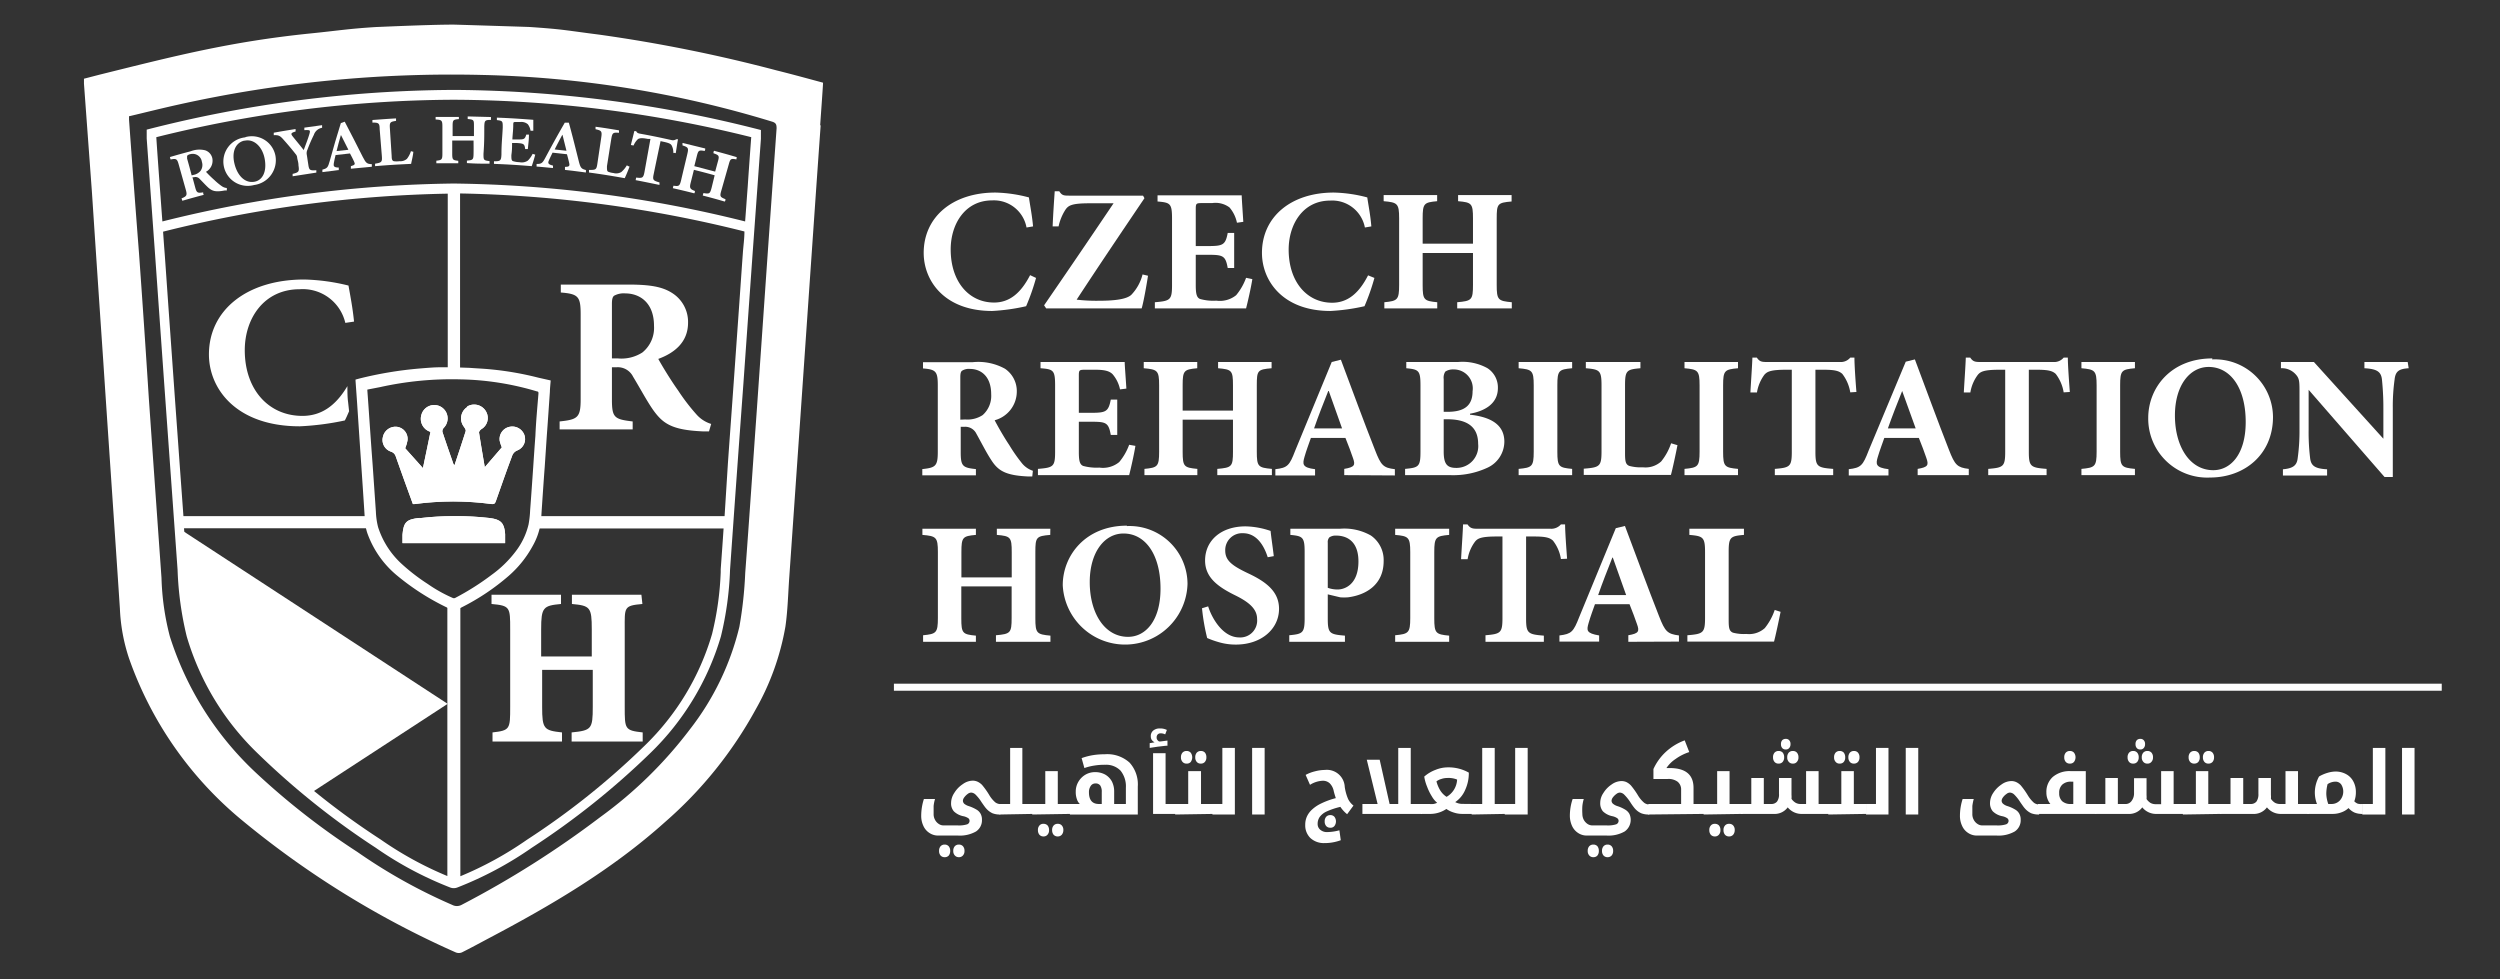 <svg xmlns="http://www.w3.org/2000/svg" xmlns:xlink="http://www.w3.org/1999/xlink" viewBox="0 0 251.87 98.68"><rect x="0" y="0" width="251.87" height="98.68" fill="#333333" stroke="none"/><defs><style>.cls-1{fill:none;}.cls-2{fill:#fff;}.cls-3{clip-path:url(#clip-path);}.cls-4{clip-path:url(#clip-path-2);}.cls-5{clip-path:url(#clip-path-3);}</style><clipPath id="clip-path"><path class="cls-1" d="M45.49,53H18.21l.3,4.16,0,.29a31.27,31.27,0,0,0,.86,6.29,25.94,25.94,0,0,0,6.87,11.44A77.07,77.07,0,0,0,38,84.65a35.24,35.24,0,0,0,6.73,3.73h.73Z"/></clipPath><clipPath id="clip-path-2"><path class="cls-2" d="M47.08,41a1.37,1.37,0,0,0-.34,2c.09.12.21.31.18.43-.36,1.14-.74,2.27-1.13,3.44-.06-.07-.1-.09-.11-.13-.37-1.08-.76-2.16-1.11-3.24a.51.51,0,0,1,.16-.42,1.35,1.35,0,0,0-1.11-2.27,1.34,1.34,0,0,0-1.17,1,1.37,1.37,0,0,0,.92,1.7c-.24,1.18-.49,2.37-.76,3.65l-1.79-2a3.57,3.57,0,0,0,.24-.81A1.23,1.23,0,0,0,40,43a1.3,1.3,0,0,0-1.42,1,1.24,1.24,0,0,0,.8,1.5.72.72,0,0,1,.5.51c.56,1.6,1.14,3.19,1.72,4.78.08,0,.11,0,.14,0a29,29,0,0,1,7.84,0c.27,0,.31-.13.38-.31C50.49,49,51,47.49,51.57,46a.9.9,0,0,1,.57-.63,1.23,1.23,0,0,0,.69-1.55A1.3,1.3,0,0,0,51.34,43a1.26,1.26,0,0,0-1,1.4,4,4,0,0,0,.22.67l-1.72,2c-.21-1.24-.41-2.37-.58-3.5,0-.1.12-.26.23-.33a1.3,1.3,0,0,0,.5-1.74,1.37,1.37,0,0,0-1.22-.74,1.3,1.3,0,0,0-.72.21"/></clipPath><clipPath id="clip-path-3"><path class="cls-2" d="M42.25,52.18c-1.29.15-1.59.4-1.7,1.7,0,.27,0,.54,0,.84H50.89c0-.34,0-.63,0-.91-.08-1.14-.45-1.48-1.57-1.62A29.27,29.27,0,0,0,45.71,52a28.69,28.69,0,0,0-3.46.21"/></clipPath></defs><title>Czech_Replublic-_white_02</title><g id="Layer_2_copy_Image" data-name="Layer 2 copy Image"><path class="cls-2" d="M82.68,12.63c-.4,5.58-.78,11.17-1.17,16.75q-.41,5.94-.82,11.89L79.52,58.12c-.12,1.65-.15,3.31-.39,5a25.82,25.82,0,0,1-3,8.36A41.31,41.31,0,0,1,67,82.82c-5.39,4.84-11.55,8.44-17.91,11.79-.84.45-1.69.91-2.55,1.34a.81.81,0,0,1-.63,0A92.65,92.65,0,0,1,24.12,82.42,37,37,0,0,1,13,66.33a18.16,18.16,0,0,1-.92-5c-.55-8.33-1.13-16.66-1.68-25q-.58-8.51-1.14-17L8.46,8.44c0-.15,0-.3,0-.51L10,7.53c7.5-1.86,13.15-3.33,21.27-4.16,2.79-.28,3.87-.48,6.68-.65.2,0,5.23-.24,7.75-.24.18,0,7.49.23,7.67.24,3.49.24,3.55.33,7,.77a152.62,152.62,0,0,1,17.86,3.6c1.57.39,3.13.82,4.69,1.24,0,.26-.21,3.13-.29,4.3M13,11.68c0,.19,0,.29,0,.39q.48,6.69,1,13.38.53,7.38,1,14.77.63,9,1.27,18a26,26,0,0,0,.84,5.89,32,32,0,0,0,8.68,13.75A73.49,73.49,0,0,0,36,85.83a54.66,54.66,0,0,0,9.57,5.34,1,1,0,0,0,.92,0,97.49,97.49,0,0,0,14-8.86,42.67,42.67,0,0,0,9-8.81,27.09,27.09,0,0,0,5-10.35,40.83,40.83,0,0,0,.59-5.42c.41-5.48.78-11,1.17-16.45q.42-6,.83-11.94.57-8.2,1.16-16.41c0-.4-.07-.56-.47-.68A107.74,107.74,0,0,0,48.54,7.55a126.63,126.63,0,0,0-30.62,3c-1.63.36-3.25.77-4.9,1.16"/><path class="cls-2" d="M22.83,19.19l-.19,0c-.93.18-1.26.06-1.67-.3-.26-.24-.55-.56-.86-.87a.55.55,0,0,0-.58-.16l-.14,0,.27,1c.15.57.24.61.81.52,0,.1,0,.15.06.25-.87.23-1.3.35-2.17.6,0-.1-.05-.15-.07-.24.51-.22.59-.3.43-.87L18,16.56c-.15-.55-.25-.61-.81-.49a2.33,2.33,0,0,1-.07-.25c.83-.24,1.25-.36,2.09-.58a2.43,2.43,0,0,1,1.45-.1,1.08,1.08,0,0,1,.73.8,1.27,1.27,0,0,1-.64,1.37,11.49,11.49,0,0,0,.85.83,6.41,6.41,0,0,0,.75.62,1,1,0,0,0,.5.18,2.09,2.09,0,0,1,0,.25M19.5,17.62a1.2,1.2,0,0,0,.69-.39,1,1,0,0,0,.15-.92.93.93,0,0,0-1.16-.78.59.59,0,0,0-.33.17c0,.06,0,.14,0,.28.19.67.28,1,.46,1.69l.19-.05"/><path class="cls-2" d="M24.74,13.81a2.42,2.42,0,0,1,3,1.83,2.52,2.52,0,0,1-2.14,3,2.45,2.45,0,1,1-.9-4.8h0m-.09.33c-.79.17-1.29,1-1,2.27s1.1,2.07,2.07,1.86c.72-.15,1.21-.92,1-2.22s-1.1-2.1-2-1.91h0"/><g class="cls-3"><polygon class="cls-2" points="18.3 88.38 18.3 53.41 45.1 70.91 18.3 88.38"/></g><path class="cls-2" d="M32.48,12.87a1.06,1.06,0,0,0-.86.72,15.29,15.29,0,0,0-.65,1.5.82.82,0,0,0-.06.51c.06.36.08.54.14.91.09.65.15.68.82.64,0,.1,0,.15,0,.24l-2.39.37a2.4,2.4,0,0,0,0-.24c.62-.16.69-.21.59-.86,0-.31-.08-.46-.13-.77a.57.57,0,0,0-.16-.37c-.27-.35-.63-.79-1.2-1.43-.37-.43-.52-.49-1-.47,0-.1,0-.15,0-.25.88-.16,1.32-.23,2.2-.37l0,.25c-.5.14-.48.24-.31.47.35.44.75.91,1.13,1.4.16-.45.45-1.18.57-1.61s.07-.41-.51-.4a2.17,2.17,0,0,0,0-.25l1.79-.25c0,.1,0,.15,0,.26"/><path class="cls-2" d="M35.35,17c0-.1,0-.16,0-.26.43-.12.45-.2.31-.49s-.24-.5-.4-.79l-1.45.16c-.06.24-.13.53-.18.82s0,.44.5.44l0,.25-1.65.21c0-.1,0-.15,0-.25.49-.13.56-.22.74-.87.42-1.53.65-2.29,1.12-3.82l.39-.14c.63,1.19,1.23,2.39,1.83,3.57.31.61.42.69.9.71,0,.1,0,.15,0,.26-.85.07-1.27.11-2.12.2m-1-3.38h0c-.16.53-.3,1.07-.43,1.6l1.19-.13c-.29-.59-.44-.89-.74-1.47"/><path class="cls-2" d="M41.64,15.27c0,.31-.18,1-.22,1.24-1.46.07-2.18.11-3.63.23a2.11,2.11,0,0,1,0-.25c.65-.11.73-.15.68-.78L38.25,13c0-.61-.13-.65-.73-.65,0-.11,0-.16,0-.26,1-.07,1.43-.11,2.38-.16v.25c-.59.09-.66.14-.62.75.07,1.12.11,1.68.18,2.8,0,.33.06.46.21.51a2,2,0,0,0,.57,0A1,1,0,0,0,41,16a2.42,2.42,0,0,0,.4-.77l.26.07"/><path class="cls-2" d="M49.46,12.08c-.61,0-.65.07-.67.68,0,1.1,0,1.65-.08,2.74,0,.62,0,.66.61.73,0,.11,0,.16,0,.26-.91,0-1.37,0-2.28-.06v-.25c.61-.05.66-.09.67-.71s0-.79,0-1.31c-.86,0-1.29,0-2.15,0v1.32c0,.62.06.66.61.72v.25c-.88,0-1.32,0-2.21,0v-.26c.54-.06.61-.1.61-.72,0-1.09,0-1.64,0-2.74,0-.61-.08-.66-.68-.69a2.35,2.35,0,0,1,0-.26c.94,0,1.4,0,2.34,0V12c-.58.05-.63.09-.63.71v1c.86,0,1.29,0,2.15,0l0-1c0-.62,0-.66-.63-.72v-.26l2.34.06a2.17,2.17,0,0,1,0,.26"/><path class="cls-2" d="M53.93,15.56c-.08.32-.29,1-.36,1.18-1.52-.12-2.28-.17-3.8-.23a2.17,2.17,0,0,1,0-.26c.65,0,.72-.06.75-.68,0-1.09.08-1.63.13-2.72,0-.64,0-.68-.59-.75v-.25c1.47.06,2.2.11,3.67.22,0,.13,0,.63,0,1.1h-.28a1.44,1.44,0,0,0-.27-.65,1,1,0,0,0-.75-.23l-.39,0c-.3,0-.32,0-.33.23,0,.61-.06.92-.09,1.53l.51,0c.64,0,.75,0,.89-.49l.27,0c0,.58-.06.87-.11,1.46l-.27,0c-.06-.53-.16-.56-.8-.61l-.52,0c0,.49,0,.73-.07,1.22,0,.34,0,.53.15.6a2.36,2.36,0,0,0,.67.11,1.08,1.08,0,0,0,.84-.16,2.49,2.49,0,0,0,.48-.68l.26.08"/><path class="cls-2" d="M56.92,17.07c0-.11,0-.16,0-.26.45,0,.49-.1.42-.41s-.13-.54-.22-.86l-1.45-.16c-.11.22-.24.49-.36.76s-.13.42.4.54a2.13,2.13,0,0,1,0,.25c-.66-.06-1-.1-1.65-.15l0-.26c.51,0,.6-.09.91-.68.75-1.4,1.14-2.1,1.93-3.48l.41,0c.36,1.3.68,2.6,1,3.88.17.66.25.77.72.89,0,.1,0,.15,0,.25-.85-.11-1.27-.17-2.11-.26m-.27-3.53h0c-.27.49-.53,1-.77,1.47l1.19.13-.4-1.6"/><path class="cls-2" d="M63.43,16.78c-.11.3-.4,1-.49,1.17-1.43-.25-2.15-.37-3.6-.57l0-.26c.66,0,.75,0,.84-.6l.4-2.7c.09-.61,0-.67-.58-.8l0-.25c1,.13,1.42.21,2.36.36a2.17,2.17,0,0,1,0,.25c-.59-.05-.67,0-.77.59-.18,1.11-.26,1.66-.44,2.77,0,.34,0,.47.1.55a1.89,1.89,0,0,0,.55.14,1,1,0,0,0,.8-.1,2.59,2.59,0,0,0,.55-.67l.24.12"/><path class="cls-2" d="M67.83,15.45a1.46,1.46,0,0,0-.17-.81c-.1-.16-.29-.24-.78-.35l-.33-.07c-.28,1.33-.42,2-.69,3.31-.13.61-.06.66.58.85l0,.25c-1-.2-1.44-.3-2.4-.48l.05-.26c.63.07.72.05.84-.56L65.53,14l-.24,0c-.7-.14-.84-.06-1,0a1.86,1.86,0,0,0-.46.66l-.27-.05c.12-.52.26-1,.34-1.4l.19,0c.09.18.19.22.41.26,1.26.23,1.88.36,3.14.64a.59.59,0,0,0,.49-.08l.18,0c-.07.3-.16,1-.23,1.4l-.28-.05"/><path class="cls-2" d="M74.24,16.07c-.61-.12-.66-.09-.82.5l-.75,2.64c-.17.59-.12.64.42.86,0,.09,0,.14-.07.24-.89-.26-1.33-.38-2.22-.61l.07-.25c.6.1.66.08.82-.52L72,17.66c-.83-.23-1.25-.34-2.09-.55-.13.52-.19.77-.32,1.28s-.11.66.42.85c0,.09,0,.14-.06.24-.86-.22-1.29-.32-2.16-.52a2.27,2.27,0,0,1,.06-.25c.55.07.62.05.77-.55.25-1.07.38-1.6.63-2.66.14-.6.08-.66-.49-.85l0-.25,2.29.56c0,.1,0,.15-.06.25-.58-.1-.64-.07-.79.53l-.25,1,2.1.55.27-1c.17-.59.13-.65-.44-.85,0-.1,0-.15.06-.25.92.25,1.37.37,2.28.64,0,.09,0,.14-.07.24"/><path class="cls-2" d="M35.07,40.51C35,40,35,39.44,35,38.9c-1.19,2-2.64,3-4.54,3-3.37,0-5.8-2.62-5.8-6.62,0-3.18,1.92-6.14,5.53-6.14a4.4,4.4,0,0,1,4.6,3.39l.88-.13c-.15-1.44-.35-2.44-.56-3.63a20.27,20.27,0,0,0-4.46-.61c-5.77,0-9.6,3.08-9.6,7.55,0,3.46,2.75,7.24,9.15,7.24a27.51,27.51,0,0,0,4.54-.59c.13-.23.27-.56.43-.93Z"/><path class="cls-2" d="M47.08,41a1.37,1.37,0,0,0-.34,2c.09.12.21.31.18.43-.36,1.14-.74,2.27-1.13,3.44-.06-.07-.1-.09-.11-.13-.37-1.08-.76-2.16-1.11-3.24a.51.51,0,0,1,.16-.42,1.35,1.35,0,0,0-1.11-2.27,1.34,1.34,0,0,0-1.17,1,1.37,1.37,0,0,0,.92,1.7c-.24,1.18-.49,2.37-.76,3.65l-1.79-2a3.57,3.57,0,0,0,.24-.81A1.23,1.23,0,0,0,40,43a1.3,1.3,0,0,0-1.42,1,1.24,1.24,0,0,0,.8,1.5.72.72,0,0,1,.5.51c.56,1.6,1.14,3.19,1.72,4.78.08,0,.11,0,.14,0a29,29,0,0,1,7.84,0c.27,0,.31-.13.38-.31C50.49,49,51,47.49,51.57,46a.9.9,0,0,1,.57-.63,1.23,1.23,0,0,0,.69-1.55A1.3,1.3,0,0,0,51.34,43a1.26,1.26,0,0,0-1,1.4,4,4,0,0,0,.22.67l-1.72,2c-.21-1.24-.41-2.37-.58-3.5,0-.1.12-.26.23-.33a1.3,1.3,0,0,0,.5-1.74,1.37,1.37,0,0,0-1.22-.74,1.3,1.3,0,0,0-.72.21"/><g class="cls-4"><rect class="cls-2" x="38.4" y="40.73" width="14.64" height="10.04"/></g><path class="cls-2" d="M42.25,52.18c-1.29.15-1.59.4-1.7,1.7,0,.27,0,.54,0,.84H50.89c0-.34,0-.63,0-.91-.08-1.14-.45-1.48-1.57-1.62A29.27,29.27,0,0,0,45.71,52a28.69,28.69,0,0,0-3.46.21"/><g class="cls-5"><rect class="cls-2" x="40.53" y="51.97" width="10.38" height="2.75"/></g><path class="cls-2" d="M54.24,38.05a31.51,31.51,0,0,0-4.72-.83c-.92-.09-1.28-.09-2.21-.16L45.6,37H44.46c-.74,0-1.49.07-2.23.13a38.39,38.39,0,0,0-6,1l-.41.11v.13c.07,1,.14,1.92.2,2.88l.3,4.49q.23,3.3.44,6.6A5,5,0,0,0,37,53.69a9.8,9.8,0,0,0,2.95,4.25,24.47,24.47,0,0,0,5.76,3.58.25.25,0,0,0,.17,0l.67-.35A22.92,22.92,0,0,0,51.27,58a10.87,10.87,0,0,0,2.4-3,6.73,6.73,0,0,0,.79-2.21c.07-.43.08-.87.11-1.31.1-1.48.2-3,.31-4.45l.21-3.14c.11-1.47.21-3,.31-4.42,0-.31.08-1.07.08-1.14Zm-.3,5.86c-.08,1.05-.15,2.1-.22,3.15-.1,1.45-.2,2.9-.31,4.35a9.93,9.93,0,0,1-.16,1.43,7.2,7.2,0,0,1-1.31,2.73,11.24,11.24,0,0,1-2.39,2.33,26.14,26.14,0,0,1-3.69,2.34.28.28,0,0,1-.25,0,14.49,14.49,0,0,1-2.52-1.41,19.63,19.63,0,0,1-2.71-2.1,8.56,8.56,0,0,1-2.29-3.63,7.43,7.43,0,0,1-.22-1.55l-.33-4.77c-.1-1.3-.19-2.6-.28-3.89s-.16-2.36-.25-3.54v-.1L38.3,39a33.3,33.3,0,0,1,8.09-.78,28.55,28.55,0,0,1,7.73,1.22c.11,0,.13.08.13.19C54.14,41,54,42.46,53.94,43.91Z"/><path class="cls-2" d="M46,9.06h-.47a126.41,126.41,0,0,0-30.75,4c0,.35,0,.63,0,.9l.84,11.63q.46,6.51.92,13l1.35,18.81a33,33,0,0,0,.92,6.71,26.85,26.85,0,0,0,7.12,11.76A78.53,78.53,0,0,0,37.84,85.4a35.9,35.9,0,0,0,7.48,4,1,1,0,0,0,.79,0,35.9,35.9,0,0,0,7.48-4,78.53,78.53,0,0,0,11.92-9.52,27,27,0,0,0,7.12-11.76,33,33,0,0,0,.92-6.71Q74.21,48,74.9,38.6q.46-6.51.92-13L76.66,14c0-.27,0-.55,0-.9A126.47,126.47,0,0,0,46,9.06ZM74.84,25.51c-.16,2.22-.31,4.45-.47,6.67l-.45,6.35c-.19,2.69-.39,5.39-.58,8.08L73,52l0,.3V52H54v1.24h18.9c-.09,1.37-.19,2.74-.29,4.12l0,.29a30.68,30.68,0,0,1-.87,6.22,25.64,25.64,0,0,1-6.86,11.32,76.45,76.45,0,0,1-11.77,9.4,35.41,35.41,0,0,1-6.73,3.69V62.08h0V60.93H45.07v3.82h0V88.26a35.41,35.41,0,0,1-6.73-3.69,76.45,76.45,0,0,1-11.77-9.4,25.67,25.67,0,0,1-6.87-11.32,30.68,30.68,0,0,1-.86-6.22l0-.29-.3-4.12h18.8V52H18.48l-.39-5.37c-.19-2.69-.39-5.39-.58-8.08l-.45-6.35c-.16-2.22-.31-4.45-.47-6.67-.06-.73-.11-1.46-.16-2.19a126.73,126.73,0,0,1,28.68-3.83l0,18.29h1.24V19.49A126.73,126.73,0,0,1,75,23.32C75,24.05,74.89,24.78,74.84,25.51Zm.84-11.63c-.12,1.65-.24,3.29-.35,4.93-.09,1.17-.17,2.34-.26,3.5a126.36,126.36,0,0,0-29.36-3.82,126.35,126.35,0,0,0-29.35,3.82c-.09-1.16-.17-2.33-.26-3.5-.12-1.64-.24-3.28-.35-4.93v-.06A125.57,125.57,0,0,1,45.5,10.05h.41a125.73,125.73,0,0,1,29.78,3.77Z"/><path class="cls-2" d="M64.72,60.85c-1.9.17-1.78.33-1.78,2.55v7.82c0,2.23,0,2.37,1.81,2.57v.92H57.59v-.92c2-.2,2.13-.34,2.13-2.57V67.49h-5.1v3.73c0,2.23.18,2.37,2,2.57v.92h-7v-.92c1.77-.2,1.78-.34,1.78-2.57V63.4c0-2.22,0-2.38-1.88-2.55v-.93h7v.93c-1.79.17-2,.33-2,2.55v2.74h5.1V63.4c0-2.22-.16-2.38-2-2.55v-.93h7Z"/><path class="cls-2" d="M71.43,43.46l-.65,0c-3.1-.14-4-.78-5-2.19-.64-.92-1.27-2.12-2-3.32A1.72,1.72,0,0,0,62.12,37h-.47v3.24c0,1.84.24,2,2.09,2.22v.8H56.38v-.8c1.81-.19,2.12-.38,2.12-2.22V31.66c0-1.79-.24-2.05-2-2.19v-.8h6.77c2.2,0,3.44.21,4.43.84a3.44,3.44,0,0,1,1.62,3c0,2-1.42,3.07-3,3.65.36.66,1.26,2.15,2,3.18a20.12,20.12,0,0,0,1.88,2.45,3.21,3.21,0,0,0,1.45.92Zm-9.18-7.35a3.9,3.9,0,0,0,2.47-.6,3.19,3.19,0,0,0,1.17-2.68c0-2.4-1.5-3.27-2.89-3.27a2,2,0,0,0-1.14.24c-.16.14-.21.39-.21.83v5.48Z"/><rect class="cls-2" x="90.06" y="68.88" width="155.94" height="0.71"/><path class="cls-2" d="M104.38,28a22,22,0,0,1-1,2.85,19.92,19.92,0,0,1-3.42.48c-4.83,0-6.9-3.06-6.9-5.85,0-3.6,2.89-6.08,7.23-6.08a14.17,14.17,0,0,1,3.37.49c.15,1,.31,1.76.42,2.92l-.66.11a3.34,3.34,0,0,0-3.47-2.73c-2.72,0-4.17,2.38-4.17,4.94,0,3.24,1.83,5.35,4.37,5.35,1.54,0,2.69-.93,3.63-2.76Z"/><path class="cls-2" d="M115.66,27.78c-.14.9-.45,2.68-.64,3.29H105.4l-.21-.31c2.39-3.47,4.6-6.72,7-10.28h-2.39c-1.81,0-2.16.21-2.46.65a5.05,5.05,0,0,0-.69,1.68l-.6,0c.06-1.39.15-2.63.21-3.54h.46c.27.42.44.44,1,.44h7.44l.14.26c-2.31,3.42-4.56,6.75-6.83,10.22a16.92,16.92,0,0,0,2.25.11c1.43,0,2.75-.12,3.26-.6a4.57,4.57,0,0,0,1.13-2.05Z"/><path class="cls-2" d="M126.17,28.12c-.12.81-.49,2.42-.63,2.95h-9.19v-.62c1.56-.13,1.73-.23,1.73-1.74V22.05c0-1.56-.17-1.64-1.46-1.75v-.62h8.48c0,.31.09,1.53.16,2.67l-.64.09a3.42,3.42,0,0,0-.75-1.54,2.35,2.35,0,0,0-1.74-.44h-.91c-.7,0-.75,0-.75.61v3.72h1.22c1.51,0,1.77-.1,2-1.32h.65V27h-.65c-.22-1.25-.48-1.33-2-1.33h-1.22v3c0,.84.06,1.3.43,1.45a4.88,4.88,0,0,0,1.64.17,2.61,2.61,0,0,0,2-.55,5.84,5.84,0,0,0,1-1.75Z"/><path class="cls-2" d="M138.47,28a22,22,0,0,1-1,2.85,20.07,20.07,0,0,1-3.43.48c-4.82,0-6.9-3.06-6.9-5.85,0-3.6,2.89-6.08,7.24-6.08a14.17,14.17,0,0,1,3.37.49c.15,1,.31,1.76.41,2.92l-.65.11A3.35,3.35,0,0,0,134,20.21c-2.72,0-4.17,2.38-4.17,4.94,0,3.24,1.84,5.35,4.38,5.35,1.54,0,2.69-.93,3.62-2.76Z"/><path class="cls-2" d="M152.29,20.3c-1.42.12-1.5.23-1.5,1.73v6.68c0,1.51.14,1.61,1.52,1.74v.62h-5.5v-.62c1.46-.13,1.59-.23,1.59-1.74V25.49h-5.07v3.22c0,1.51.13,1.61,1.47,1.74v.62h-5.33v-.62c1.32-.13,1.49-.23,1.49-1.74V22c0-1.5-.17-1.61-1.56-1.73v-.62h5.39v.62c-1.33.12-1.46.23-1.46,1.73v2.55h5.07V22c0-1.5-.13-1.61-1.5-1.73v-.62h5.39Z"/><path class="cls-2" d="M104,48h-.48c-2.28-.11-3-.61-3.69-1.71-.47-.72-.94-1.66-1.46-2.59A1.25,1.25,0,0,0,97.14,43h-.35v2.53c0,1.43.18,1.59,1.53,1.73v.63h-5.4v-.63c1.33-.14,1.56-.3,1.56-1.73v-6.7c0-1.4-.18-1.61-1.49-1.71v-.63h5a5.57,5.57,0,0,1,3.26.66,2.72,2.72,0,0,1,1.19,2.34,3,3,0,0,1-2.23,2.85c.26.51.92,1.68,1.46,2.48A16.42,16.42,0,0,0,103,46.72a2.39,2.39,0,0,0,1.06.71Zm-6.75-5.74A2.78,2.78,0,0,0,99,41.82a2.58,2.58,0,0,0,.86-2.1c0-1.87-1.1-2.55-2.12-2.55a1.28,1.28,0,0,0-.83.19c-.12.11-.16.3-.16.65v4.27Z"/><path class="cls-2" d="M114.39,44.92c-.12.8-.49,2.42-.63,2.95h-9.19v-.63c1.56-.13,1.73-.22,1.73-1.73V38.85c0-1.56-.17-1.65-1.47-1.75v-.63h8.48c0,.32.1,1.54.17,2.68l-.64.08a3.43,3.43,0,0,0-.75-1.53c-.32-.32-.8-.45-1.75-.45h-.91c-.69,0-.74,0-.74.61v3.73h1.22c1.51,0,1.76-.11,2-1.33h.65v3.56h-.65c-.23-1.26-.48-1.33-2-1.33h-1.22v3c0,.84.06,1.29.43,1.45a5.12,5.12,0,0,0,1.64.17,2.57,2.57,0,0,0,2-.56,5.77,5.77,0,0,0,1-1.74Z"/><path class="cls-2" d="M128.11,37.1c-1.41.12-1.49.22-1.49,1.72v6.69c0,1.51.14,1.6,1.52,1.73v.63h-5.5v-.63c1.46-.13,1.58-.22,1.58-1.73V42.28h-5.07v3.23c0,1.51.14,1.6,1.48,1.73v.63H115.3v-.63c1.31-.13,1.48-.22,1.48-1.73V38.82c0-1.5-.17-1.6-1.55-1.72v-.63h5.39v.63c-1.33.12-1.47.22-1.47,1.72v2.55h5.07V38.82c0-1.5-.12-1.6-1.5-1.72v-.63h5.39Z"/><path class="cls-2" d="M135.43,47.87v-.63c1.06-.18,1.14-.38.87-1.12-.18-.52-.45-1.27-.75-2h-3.48c-.2.58-.45,1.22-.65,1.93s-.23,1.06,1.07,1.22v.63h-4l0-.63c1.23-.14,1.42-.36,2-1.87l3.68-8.93.92-.23c1.15,3.06,2.26,6.11,3.44,9.1.6,1.55.83,1.79,2,1.93v.63Zm-1.56-8.48h-.05c-.5,1.25-1,2.52-1.43,3.77h2.82Z"/><path class="cls-2" d="M148.1,41.78c2.09.23,3.46,1,3.46,2.72a2.91,2.91,0,0,1-1.68,2.61,8.18,8.18,0,0,1-3.75.76h-4.57v-.63c1.37-.13,1.55-.22,1.55-1.73V38.82c0-1.5-.18-1.6-1.43-1.72v-.63h5.23a5.19,5.19,0,0,1,2.94.62,2.31,2.31,0,0,1,1.06,2c0,1.7-1.52,2.36-2.81,2.59Zm-2.26-.29c1.73,0,2.52-.66,2.52-2.08a1.91,1.91,0,0,0-1.94-2.19,1.37,1.37,0,0,0-.81.22,1.13,1.13,0,0,0-.16.75v3.3Zm-.39,4c0,1.3.36,1.67,1.34,1.65a2.19,2.19,0,0,0,2.13-2.42c0-1.64-1-2.48-3.12-2.48h-.35Z"/><path class="cls-2" d="M153,47.87v-.63c1.34-.13,1.52-.22,1.52-1.73V38.82c0-1.5-.18-1.6-1.52-1.72v-.63h5.39v.63c-1.34.12-1.49.22-1.49,1.72v6.69c0,1.51.15,1.6,1.49,1.73v.63Z"/><path class="cls-2" d="M169,44.85c-.14.76-.52,2.52-.66,3h-8.78v-.63c1.6-.13,1.79-.22,1.79-1.75V38.82c0-1.5-.19-1.6-1.58-1.72v-.63h5.5v.63c-1.38.12-1.55.22-1.55,1.72v6.84c0,.83.06,1.13.43,1.28a4.39,4.39,0,0,0,1.37.14,2.35,2.35,0,0,0,1.84-.59,5.83,5.83,0,0,0,1-1.83Z"/><path class="cls-2" d="M169.71,47.87v-.63c1.34-.13,1.52-.22,1.52-1.73V38.82c0-1.5-.18-1.6-1.52-1.72v-.63h5.39v.63c-1.34.12-1.5.22-1.5,1.72v6.69c0,1.51.16,1.6,1.5,1.73v.63Z"/><path class="cls-2" d="M186.41,39.53a4.12,4.12,0,0,0-.8-1.86c-.34-.31-.77-.42-1.92-.42h-.79v8.26c0,1.51.19,1.6,1.79,1.73v.63h-5.88v-.63c1.52-.13,1.71-.22,1.71-1.73V37.25h-.58c-1.63,0-1.91.22-2.17.49a4.1,4.1,0,0,0-.76,1.8h-.66c.07-1.3.17-2.61.2-3.51H177c.27.41.51.44,1,.44h7.35a1.24,1.24,0,0,0,1.06-.44h.42c0,.74.11,2.35.2,3.46Z"/><path class="cls-2" d="M193.2,47.87v-.63c1.06-.18,1.13-.38.87-1.12-.18-.52-.45-1.27-.75-2h-3.48c-.2.58-.45,1.22-.66,1.93s-.22,1.06,1.08,1.22v.63h-4l0-.63c1.22-.14,1.42-.36,2-1.87L192,36.44l.92-.23c1.15,3.06,2.26,6.11,3.43,9.1.6,1.55.84,1.79,2,1.93v.63Zm-1.56-8.48h0c-.5,1.25-1,2.52-1.44,3.77H193Z"/><path class="cls-2" d="M207.91,39.53a4.12,4.12,0,0,0-.8-1.86c-.34-.31-.77-.42-1.92-.42h-.79v8.26c0,1.51.19,1.6,1.79,1.73v.63h-5.88v-.63c1.52-.13,1.71-.22,1.71-1.73V37.25h-.58c-1.63,0-1.91.22-2.16.49a4,4,0,0,0-.77,1.8h-.66c.07-1.3.17-2.61.2-3.51h.45c.27.41.51.44,1,.44h7.35a1.24,1.24,0,0,0,1.06-.44h.42c0,.74.12,2.35.2,3.46Z"/><path class="cls-2" d="M209.7,47.87v-.63c1.35-.13,1.53-.22,1.53-1.73V38.82c0-1.5-.18-1.6-1.53-1.72v-.63h5.39v.63c-1.34.12-1.49.22-1.49,1.72v6.69c0,1.51.15,1.6,1.49,1.73v.63Z"/><path class="cls-2" d="M222.87,36.21A5.85,5.85,0,0,1,229,42c0,3.8-2.88,6.11-6.34,6.11a5.94,5.94,0,0,1-6.23-6c0-3.06,2.3-6,6.46-6Zm-.36.76c-1.84,0-3.39,1.79-3.39,4.89s1.48,5.51,3.86,5.51c1.76,0,3.27-1.61,3.27-4.85,0-3.49-1.57-5.55-3.73-5.55Z"/><path class="cls-2" d="M242.67,37.1c-.95.06-1.33.28-1.42,1.14a19.55,19.55,0,0,0-.18,2.89v6.93h-.83l-7.65-8.79h0v4a21.78,21.78,0,0,0,.14,2.8c.08.81.4,1.14,1.72,1.21v.63H230v-.63c1-.09,1.41-.37,1.49-1.14a19.93,19.93,0,0,0,.18-2.87V39.58c0-1.14,0-1.45-.39-1.87a1.85,1.85,0,0,0-1.48-.61v-.63h3.32l7,7.73h0V41.13a27.71,27.71,0,0,0-.14-2.86c-.08-.79-.45-1.1-1.77-1.17v-.63h4.36Z"/><path class="cls-2" d="M105.81,53.89c-1.41.12-1.5.23-1.5,1.73V62.3c0,1.51.15,1.61,1.52,1.74v.62h-5.49V64c1.46-.13,1.58-.23,1.58-1.74V59.08H96.85V62.3c0,1.51.13,1.61,1.47,1.74v.62H93V64c1.32-.13,1.49-.23,1.49-1.74V55.62c0-1.5-.17-1.61-1.56-1.73v-.62h5.39v.62c-1.33.12-1.46.23-1.46,1.73v2.55h5.07V55.62c0-1.5-.12-1.61-1.5-1.73v-.62h5.39Z"/><path class="cls-2" d="M113.54,53a5.85,5.85,0,0,1,6.1,5.82,6.29,6.29,0,0,1-12.57.14c0-3,2.3-6,6.46-6Zm-.36.75c-1.84,0-3.39,1.8-3.39,4.9s1.48,5.51,3.86,5.51c1.76,0,3.27-1.62,3.27-4.85,0-3.5-1.57-5.56-3.72-5.56Z"/><path class="cls-2" d="M127.72,56.14c-.35-1.1-1.07-2.42-2.5-2.42a1.7,1.7,0,0,0-1.78,1.74c0,1,.65,1.51,2.26,2.28,1.89.88,3.16,1.87,3.16,3.6,0,2-1.75,3.6-4.35,3.6a6,6,0,0,1-1.81-.27,8.85,8.85,0,0,1-1.08-.39,20.68,20.68,0,0,1-.52-3l.62-.19c.34,1.11,1.44,3.13,3.14,3.13a1.7,1.7,0,0,0,1.79-1.86c0-1-.8-1.68-2.14-2.35-1.87-.91-3.1-1.86-3.1-3.54,0-2,1.59-3.44,4.08-3.44a8.23,8.23,0,0,1,2.52.46c.06.64.19,1.42.32,2.54Z"/><path class="cls-2" d="M135,53.27a5.42,5.42,0,0,1,3.11.68,3,3,0,0,1,1.29,2.58c0,2.37-1.77,3.42-3.6,3.65a5.65,5.65,0,0,1-.77,0l-1.26-.3V62.3c0,1.51.17,1.61,1.73,1.74v.62h-5.61V64c1.37-.13,1.55-.23,1.55-1.74V55.62c0-1.5-.18-1.61-1.44-1.73v-.62Zm-1.23,5.95a2.87,2.87,0,0,0,1,.17c.68,0,2.09-.47,2.09-2.83,0-2-1.13-2.6-2.25-2.6a1.11,1.11,0,0,0-.68.18.71.71,0,0,0-.16.54Z"/><path class="cls-2" d="M140.56,64.66V64c1.34-.13,1.52-.23,1.52-1.74V55.62c0-1.5-.18-1.61-1.52-1.73v-.62H146v.62c-1.34.12-1.5.23-1.5,1.73V62.3c0,1.51.16,1.61,1.5,1.74v.62Z"/><path class="cls-2" d="M157.26,56.32a4,4,0,0,0-.8-1.85c-.33-.31-.77-.42-1.92-.42h-.79V62.3c0,1.51.19,1.61,1.79,1.74v.62h-5.88V64c1.52-.13,1.71-.23,1.71-1.74V54.05h-.58c-1.62,0-1.91.21-2.16.49a4,4,0,0,0-.77,1.8h-.66c.07-1.31.17-2.62.2-3.51h.45c.27.4.51.44,1,.44h7.35a1.27,1.27,0,0,0,1.06-.44h.42c0,.74.12,2.34.2,3.46Z"/><path class="cls-2" d="M164.05,64.66V64c1.06-.18,1.14-.39.87-1.13-.18-.51-.45-1.27-.75-2h-3.48c-.2.57-.45,1.22-.65,1.93s-.23,1,1.07,1.22v.62h-4l0-.62c1.22-.15,1.41-.36,2-1.87l3.68-8.94.92-.22c1.15,3.05,2.26,6.1,3.44,9.1.6,1.54.84,1.78,2,1.93v.62Zm-1.56-8.48h-.05c-.5,1.26-1,2.53-1.43,3.77h2.82Z"/><path class="cls-2" d="M179.39,61.64c-.15.77-.53,2.53-.66,3H170V64c1.59-.13,1.78-.23,1.78-1.75V55.62c0-1.5-.19-1.61-1.58-1.73v-.62h5.5v.62c-1.38.12-1.54.23-1.54,1.73v6.84c0,.82.06,1.12.43,1.28a4.37,4.37,0,0,0,1.36.13,2.36,2.36,0,0,0,1.85-.59,6,6,0,0,0,1-1.83Z"/><path class="cls-2" d="M100.76,82.06a2,2,0,0,1-.78-.13,1.94,1.94,0,0,1-.66-.52c-.06-.06-.2-.26-.43-.59a4.21,4.21,0,0,0-.62-.78.7.7,0,0,0-.43-.19.63.63,0,0,0-.35.14,1.57,1.57,0,0,0-.34.34.64.64,0,0,0-.14.33.45.45,0,0,0,.14.32,1.36,1.36,0,0,0,.47.24,3.83,3.83,0,0,1,.8.37,1.06,1.06,0,0,1,.38.41,1.21,1.21,0,0,1,.13.58,1.35,1.35,0,0,1-.6,1.19,3.29,3.29,0,0,1-1.82.41h-2a1.56,1.56,0,0,1-.87-.26,1.63,1.63,0,0,1-.61-.71,2.36,2.36,0,0,1-.22-1,5.56,5.56,0,0,1,.27-1.71h1.12a3.94,3.94,0,0,0-.14.7c0,.21,0,.49,0,.81a1.16,1.16,0,0,0,.14.58,1.1,1.1,0,0,0,.38.42.85.85,0,0,0,.48.15H96.5a2.77,2.77,0,0,0,.94-.11.37.37,0,0,0,.24-.36.32.32,0,0,0-.13-.26,1.51,1.51,0,0,0-.45-.19,1.9,1.9,0,0,1-1-.5,1.21,1.21,0,0,1-.28-.85,1.86,1.86,0,0,1,.32-1A2.8,2.8,0,0,1,97,79a1.75,1.75,0,0,1,1-.35,1.18,1.18,0,0,1,.5.11,1.53,1.53,0,0,1,.45.33,7.81,7.81,0,0,1,.71,1,3,3,0,0,0,.62.75.9.9,0,0,0,.52.17h0s0,0,0,0v1s0,0,0,0Zm-5.59,4.3a.53.53,0,0,1-.41-.17.67.67,0,0,1-.15-.46.68.68,0,0,1,.15-.47.53.53,0,0,1,.41-.17.52.52,0,0,1,.41.17.68.68,0,0,1,.15.47.7.7,0,0,1-.15.47A.53.53,0,0,1,95.17,86.36Zm1.44,0a.53.53,0,0,1-.41-.17.63.63,0,0,1-.16-.46.68.68,0,0,1,.15-.47.54.54,0,0,1,.42-.17.53.53,0,0,1,.41.17.68.68,0,0,1,.15.47.63.63,0,0,1-.16.46A.51.51,0,0,1,96.61,86.36Z"/><path class="cls-2" d="M100.71,82.06a0,0,0,0,1,0,0V81s0,0,0,0h1.06V75.35H103V81h1.09s0,0,0,0v1s0,0,0,0Z"/><path class="cls-2" d="M104,82.06s0,0,0,0V81s0,0,0,0h1.31V77.69h1.26V81h1.26s0,0,0,0v1s0,0,0,0Zm1.13,2.21a.53.53,0,0,1-.41-.17.7.7,0,0,1-.15-.47.65.65,0,0,1,.15-.46.49.49,0,0,1,.41-.17.53.53,0,0,1,.41.16.7.7,0,0,1,.15.47.64.64,0,0,1-.16.47A.51.51,0,0,1,105.17,84.27Zm1.44,0a.54.54,0,0,1-.42-.17.7.7,0,0,1-.15-.47.65.65,0,0,1,.15-.46.51.51,0,0,1,.42-.17.5.5,0,0,1,.41.17.65.65,0,0,1,.15.46.7.7,0,0,1-.16.47A.53.53,0,0,1,106.61,84.27Z"/><path class="cls-2" d="M107.79,82.06s0,0,0,0V81s0,0,0,0h1a1.14,1.14,0,0,1-.29-.47,2.09,2.09,0,0,1-.12-.76,1.93,1.93,0,0,1,.26-1,2,2,0,0,1,.71-.72,1.92,1.92,0,0,1,1-.26,2.07,2.07,0,0,1,1,.25,1.78,1.78,0,0,1,.67.69,2.19,2.19,0,0,1,.23,1V81h1.18V79.37a2.53,2.53,0,0,0-.53-1.72,2,2,0,0,0-1.54-.6,6.15,6.15,0,0,0-1.11.08,5.32,5.32,0,0,0-1,.25l-.28-1a6.42,6.42,0,0,1,1.14-.3,7.51,7.51,0,0,1,1.2-.09,3.35,3.35,0,0,1,2.49.84,3.26,3.26,0,0,1,.83,2.42v2.81ZM111,81V79.8a1.15,1.15,0,0,0-.15-.66.57.57,0,0,0-.49-.21.55.55,0,0,0-.47.25,1.08,1.08,0,0,0-.18.64c0,.79.34,1.18,1,1.18Z"/><path class="cls-2" d="M115.83,74.87l.49-.08a.92.92,0,0,1-.28-.24.65.65,0,0,1-.1-.36.71.71,0,0,1,.25-.59,1,1,0,0,1,.67-.21,1.48,1.48,0,0,1,.7.15l-.17.45a1,1,0,0,0-.46-.11.4.4,0,0,0-.29.11.41.41,0,0,0-.11.31.36.36,0,0,0,.07.24.46.46,0,0,0,.18.16l.15,0,.69-.09v.52c-.21,0-.54.05-1,.1l-.79.12ZM118.48,81s0,0,0,0v1s0,0,0,0h-2.31V75.88h1.26V81Z"/><path class="cls-2" d="M118.4,82.06a0,0,0,0,1,0,0V81s0,0,0,0h1.31V77.69H121V81h1.27s0,0,0,0v1a0,0,0,0,1,0,0Zm1.15-5.13a.5.5,0,0,1-.41-.17.63.63,0,0,1-.16-.46.68.68,0,0,1,.15-.47.54.54,0,0,1,.42-.17.53.53,0,0,1,.41.17.79.79,0,0,1,0,.94A.51.51,0,0,1,119.55,76.93Zm1.43,0a.5.5,0,0,1-.41-.17.67.67,0,0,1-.15-.46.68.68,0,0,1,.15-.47.53.53,0,0,1,.41-.17.54.54,0,0,1,.42.17.73.73,0,0,1,.14.47.67.67,0,0,1-.15.46A.5.5,0,0,1,121,76.93Z"/><path class="cls-2" d="M122.15,82.06s0,0,0,0V81s0,0,0,0h1V75.35h1.26v6.71Z"/><path class="cls-2" d="M126.15,75.35h1.26v6.71h-1.26Z"/><path class="cls-2" d="M133.43,84.94a2,2,0,0,1-1.4-.5,1.78,1.78,0,0,1-.53-1.34,2,2,0,0,1,.18-.86,2.2,2.2,0,0,1,.53-.7,3.71,3.71,0,0,1,.89-.59,7.85,7.85,0,0,1,1.48-.54q-.14-.42-.21-.72a1.52,1.52,0,0,0-.4-.77,1,1,0,0,0-.73-.26,2.61,2.61,0,0,0-1.26.41l-.44-1a3.84,3.84,0,0,1,.94-.36,4.12,4.12,0,0,1,1-.14,1.8,1.8,0,0,1,2,1.71,4.9,4.9,0,0,0,.34,1.22,1.92,1.92,0,0,0,.54.66l-.64.87a3.36,3.36,0,0,1-.68-.74,7.42,7.42,0,0,0-1.44.49,1.81,1.81,0,0,0-.63.51,1.2,1.2,0,0,0-.22.71.74.74,0,0,0,.27.6,1,1,0,0,0,.68.23,4.82,4.82,0,0,0,1.24-.18l.14,1A4.69,4.69,0,0,1,133.43,84.94Zm.6-1.55a.52.52,0,0,1-.42-.17.67.67,0,0,1-.15-.46.68.68,0,0,1,.15-.47.54.54,0,0,1,.42-.17.53.53,0,0,1,.41.17.77.77,0,0,1,0,.93A.5.5,0,0,1,134,83.39Z"/><path class="cls-2" d="M143.26,81s0,0,0,0v1a0,0,0,0,1,0,0h-6V81h1.53l-1.09-4.46H139L140,81h.87V75.35h1.26V81Z"/><path class="cls-2" d="M148.36,81s0,0,0,0v1a0,0,0,0,1,0,0h-1.08a2.72,2.72,0,0,1-.82-.14,2.55,2.55,0,0,1-.74-.36,2.91,2.91,0,0,1-1.57.5h-1a0,0,0,0,1,0,0V81s0,0,0,0H144a2.27,2.27,0,0,0,.42,0,1.46,1.46,0,0,0,.37-.12,2.42,2.42,0,0,1-.53-.64,5.31,5.31,0,0,1-.49-1,4.36,4.36,0,0,1-.28-1,3.64,3.64,0,0,1,1.14-.68,3.29,3.29,0,0,1,1.23-.25,4.17,4.17,0,0,1,2.12.53,4,4,0,0,1-.37,1.75,2.8,2.8,0,0,1-1,1.22,1.54,1.54,0,0,0,.77.18Zm-2.62-.72a2.11,2.11,0,0,0,1.06-1.74,2.32,2.32,0,0,0-1-.16,1.87,1.87,0,0,0-.59.1,1.49,1.49,0,0,0-.49.24,3.31,3.31,0,0,0,.38.91A2.08,2.08,0,0,0,145.74,80.28Z"/><path class="cls-2" d="M148.27,82.06a0,0,0,0,1,0,0V81s0,0,0,0h1.06V75.35h1.26V81h1.09s0,0,0,0v1s0,0,0,0Z"/><path class="cls-2" d="M151.6,82.06s0,0,0,0V81s0,0,0,0h1.05V75.35h1.26v6.71Z"/><path class="cls-2" d="M166.11,82.06a2,2,0,0,1-.77-.13,1.88,1.88,0,0,1-.67-.52,6,6,0,0,1-.42-.59,4.59,4.59,0,0,0-.63-.78.68.68,0,0,0-.43-.19.61.61,0,0,0-.34.14,1.62,1.62,0,0,0-.35.34.64.64,0,0,0-.14.33.42.42,0,0,0,.15.32,1.3,1.3,0,0,0,.46.24,3.59,3.59,0,0,1,.8.37,1.17,1.17,0,0,1,.39.41,1.43,1.43,0,0,1-.48,1.77,3.29,3.29,0,0,1-1.82.41h-2a1.56,1.56,0,0,1-.87-.26,1.69,1.69,0,0,1-.61-.71,2.51,2.51,0,0,1-.22-1,5.28,5.28,0,0,1,.28-1.71h1.12a3.94,3.94,0,0,0-.14.7,6.14,6.14,0,0,0,0,.81,1.27,1.27,0,0,0,.14.58,1.19,1.19,0,0,0,.38.42.91.91,0,0,0,.49.15h1.46a2.74,2.74,0,0,0,.93-.11.38.38,0,0,0,.25-.36.33.33,0,0,0-.14-.26,1.43,1.43,0,0,0-.44-.19,1.94,1.94,0,0,1-1-.5,1.26,1.26,0,0,1-.27-.85,1.77,1.77,0,0,1,.32-1,2.77,2.77,0,0,1,.82-.85,1.75,1.75,0,0,1,1-.35,1.23,1.23,0,0,1,.51.11,1.63,1.63,0,0,1,.44.33,7.81,7.81,0,0,1,.71,1,3,3,0,0,0,.63.75.87.87,0,0,0,.51.17h0s0,0,0,0v1s0,0,0,0Zm-5.58,4.3a.52.52,0,0,1-.41-.17.63.63,0,0,1-.16-.46.68.68,0,0,1,.15-.47.54.54,0,0,1,.42-.17.53.53,0,0,1,.41.17.73.73,0,0,1,.14.47.7.7,0,0,1-.15.47A.52.52,0,0,1,160.53,86.36Zm1.43,0a.53.53,0,0,1-.41-.17.67.67,0,0,1-.15-.46.68.68,0,0,1,.15-.47.53.53,0,0,1,.41-.17.52.52,0,0,1,.41.17.68.68,0,0,1,.15.47.67.67,0,0,1-.15.46A.53.53,0,0,1,162,86.36Z"/><path class="cls-2" d="M166.07,82.06s0,0,0,0V81s0,0,0,0h3.3V79.58a1,1,0,0,0-.35-.82,1.54,1.54,0,0,0-1-.28h-1.44v-1a5.39,5.39,0,0,1,1.26-1.74,5.68,5.68,0,0,1,1.89-1.15l.46,1.18a4.9,4.9,0,0,0-1.37.69,3.25,3.25,0,0,0-.93.92h.32c1.6,0,2.41.66,2.41,2V81h1.09s0,0,0,0v1s0,0,0,0Z"/><path class="cls-2" d="M171.64,82.06s0,0,0,0V81s0,0,0,0H173V77.69h1.25V81h1.27s.05,0,.05,0v1s0,0-.05,0Zm1.13,2.21a.53.53,0,0,1-.41-.17.7.7,0,0,1-.15-.47.65.65,0,0,1,.15-.46.49.49,0,0,1,.41-.17.53.53,0,0,1,.41.16.7.7,0,0,1,.15.47.64.64,0,0,1-.16.47A.51.51,0,0,1,172.77,84.27Zm1.43,0a.53.53,0,0,1-.41-.17.7.7,0,0,1-.15-.47.65.65,0,0,1,.15-.46.5.5,0,0,1,.41-.17.51.51,0,0,1,.42.17.65.65,0,0,1,.15.46.7.7,0,0,1-.16.47A.53.53,0,0,1,174.2,84.27Z"/><path class="cls-2" d="M184.28,81s.05,0,.05,0v1s0,0-.05,0h-2.85a1.8,1.8,0,0,1-1.32-.66,1.63,1.63,0,0,1-1.41.66h-3.31s0,0,0,0V81s0,0,0,0h1.05V78.38h1.26V81h.72a.74.74,0,0,0,.61-.24,1.2,1.2,0,0,0,.2-.78v-1.6h1.26v1.7a2.41,2.41,0,0,1,0,.4,1.29,1.29,0,0,0,.42.4,1,1,0,0,0,.53.12h.52V77.69h1.26V81Zm-5.09-4.07a.5.5,0,0,1-.41-.17.67.67,0,0,1-.15-.46.68.68,0,0,1,.15-.47.53.53,0,0,1,.41-.17.54.54,0,0,1,.42.17.73.73,0,0,1,.14.47.67.67,0,0,1-.15.46A.5.5,0,0,1,179.19,76.93Zm.72-1.42a.47.47,0,0,1-.34-.13.56.56,0,0,1-.14-.41.55.55,0,0,1,.14-.41.5.5,0,0,1,.34-.12.43.43,0,0,1,.35.14.53.53,0,0,1,.13.39.56.56,0,0,1-.13.39A.43.43,0,0,1,179.91,75.51Zm.72,1.42a.5.5,0,0,1-.41-.17.63.63,0,0,1-.16-.46.68.68,0,0,1,.15-.47.54.54,0,0,1,.42-.17.53.53,0,0,1,.41.17.68.68,0,0,1,.15.47.63.63,0,0,1-.16.46A.48.48,0,0,1,180.63,76.93Z"/><path class="cls-2" d="M184.2,82.06s0,0,0,0V81s0,0,0,0h1.31V77.69h1.26V81H188s.05,0,.05,0v1s0,0-.05,0Zm1.15-5.13a.49.49,0,0,1-.41-.17.63.63,0,0,1-.16-.46.68.68,0,0,1,.15-.47.54.54,0,0,1,.42-.17.53.53,0,0,1,.41.17.73.73,0,0,1,.14.47.68.68,0,0,1-.15.47A.51.51,0,0,1,185.35,76.93Zm1.43,0a.5.5,0,0,1-.41-.17.67.67,0,0,1-.15-.46.68.68,0,0,1,.15-.47.53.53,0,0,1,.41-.17.51.51,0,0,1,.41.17.68.68,0,0,1,.15.47.67.67,0,0,1-.15.46A.52.52,0,0,1,186.78,76.93Z"/><path class="cls-2" d="M188,82.06s0,0,0,0V81s0,0,0,0H189V75.35h1.26v6.71Z"/><path class="cls-2" d="M192,75.35h1.26v6.71H192Z"/><path class="cls-2" d="M205.41,82.06a2.06,2.06,0,0,1-.78-.13,1.94,1.94,0,0,1-.66-.52c-.06-.06-.2-.26-.43-.59a4.21,4.21,0,0,0-.62-.78.68.68,0,0,0-.43-.19.58.58,0,0,0-.34.14,1.42,1.42,0,0,0-.35.34.64.64,0,0,0-.14.33.42.42,0,0,0,.15.32,1.22,1.22,0,0,0,.46.24,3.59,3.59,0,0,1,.8.37,1.06,1.06,0,0,1,.38.41,1.21,1.21,0,0,1,.13.58,1.35,1.35,0,0,1-.6,1.19,3.29,3.29,0,0,1-1.82.41h-2a1.56,1.56,0,0,1-.87-.26,1.63,1.63,0,0,1-.61-.71,2.36,2.36,0,0,1-.22-1,5.56,5.56,0,0,1,.27-1.71h1.12a5.09,5.09,0,0,0-.14.7c0,.21,0,.49,0,.81a1.16,1.16,0,0,0,.14.58,1.1,1.1,0,0,0,.38.42.87.87,0,0,0,.48.15h1.46a2.77,2.77,0,0,0,.94-.11.38.38,0,0,0,.25-.36.33.33,0,0,0-.14-.26,1.4,1.4,0,0,0-.45-.19,1.9,1.9,0,0,1-1-.5,1.26,1.26,0,0,1-.28-.85,1.86,1.86,0,0,1,.32-1,2.92,2.92,0,0,1,.83-.85,1.75,1.75,0,0,1,1-.35,1.18,1.18,0,0,1,.5.11,1.53,1.53,0,0,1,.45.33,7.81,7.81,0,0,1,.71,1,3.23,3.23,0,0,0,.62.75.9.9,0,0,0,.52.17h0s0,0,0,0v1s0,0,0,0Z"/><path class="cls-2" d="M211.19,81s0,0,0,0v1s0,0,0,0h-5.82s-.05,0-.05,0V81s0,0,.05,0h1.2a1.8,1.8,0,0,1-.4-1.16,2,2,0,0,1,.65-1.57,2.61,2.61,0,0,1,1.81-.58h1.51V81Zm-2.31,0V78.75h-.23a1.24,1.24,0,0,0-.88.3,1.1,1.1,0,0,0-.31.86,1.06,1.06,0,0,0,.3.81,1.24,1.24,0,0,0,.88.28Zm-.34-4.07a.52.52,0,0,1-.42-.17.67.67,0,0,1-.15-.46.68.68,0,0,1,.15-.47.54.54,0,0,1,.42-.17.53.53,0,0,1,.41.17.77.77,0,0,1,0,.93A.5.5,0,0,1,208.54,76.93Z"/><path class="cls-2" d="M220,81s.05,0,.05,0v1s0,0-.05,0h-2.85a1.78,1.78,0,0,1-1.32-.66,1.63,1.63,0,0,1-1.41.66h-3.31s0,0,0,0V81s0,0,0,0h1V78.38h1.26V81h.72a.74.74,0,0,0,.61-.24A1.26,1.26,0,0,0,215,80v-1.6h1.26v1.7a2.41,2.41,0,0,1,0,.4,1.38,1.38,0,0,0,.41.4,1.08,1.08,0,0,0,.54.12h.52V77.69h1.26V81Zm-5.09-4.07a.5.5,0,0,1-.41-.17.67.67,0,0,1-.15-.46.68.68,0,0,1,.15-.47.53.53,0,0,1,.41-.17.51.51,0,0,1,.41.17.68.68,0,0,1,.15.47.67.67,0,0,1-.15.46A.5.5,0,0,1,214.91,76.93Zm.72-1.42a.45.45,0,0,1-.34-.13.56.56,0,0,1-.14-.41.55.55,0,0,1,.14-.41.49.49,0,0,1,.34-.12.43.43,0,0,1,.35.14.53.53,0,0,1,.13.39.56.56,0,0,1-.13.39A.43.43,0,0,1,215.63,75.51Zm.72,1.42a.5.5,0,0,1-.41-.17.63.63,0,0,1-.16-.46.68.68,0,0,1,.15-.47.54.54,0,0,1,.42-.17.53.53,0,0,1,.41.17.68.68,0,0,1,.15.47.63.63,0,0,1-.16.46A.48.48,0,0,1,216.35,76.93Z"/><path class="cls-2" d="M219.92,82.06s0,0,0,0V81s0,0,0,0h1.31V77.69h1.25V81h1.27s.05,0,.05,0v1s0,0-.05,0Zm1.15-5.13a.52.52,0,0,1-.42-.17.67.67,0,0,1-.15-.46.68.68,0,0,1,.15-.47.54.54,0,0,1,.42-.17.53.53,0,0,1,.41.17.73.73,0,0,1,.14.47.68.68,0,0,1-.15.47A.52.52,0,0,1,221.07,76.93Zm1.43,0a.5.5,0,0,1-.41-.17.67.67,0,0,1-.15-.46.68.68,0,0,1,.15-.47.53.53,0,0,1,.41-.17.52.52,0,0,1,.41.17.68.68,0,0,1,.15.47.67.67,0,0,1-.15.46A.52.52,0,0,1,222.5,76.93Z"/><path class="cls-2" d="M232.56,81s.05,0,.05,0v1s0,0-.05,0h-2.85a1.78,1.78,0,0,1-1.32-.66,1.63,1.63,0,0,1-1.41.66h-3.31s0,0,0,0V81s0,0,0,0h1.05V78.38H226V81h.72a.74.74,0,0,0,.61-.24,1.26,1.26,0,0,0,.2-.78v-1.6h1.26v1.7a2.41,2.41,0,0,1,0,.4,1.38,1.38,0,0,0,.41.4,1.08,1.08,0,0,0,.54.12h.52V77.69h1.26V81Z"/><path class="cls-2" d="M233.43,81a3.21,3.21,0,0,1-.1-2,3.43,3.43,0,0,1,.31-.77,3.85,3.85,0,0,1,.86-.37,2.94,2.94,0,0,1,.81-.13,2.21,2.21,0,0,1,1.05.26,1.77,1.77,0,0,1,.73.73,2.26,2.26,0,0,1,.26,1.1,2.53,2.53,0,0,1-.16.91,1,1,0,0,0,.35.24A1.41,1.41,0,0,0,238,81h.05s0,0,0,0v1s0,0,0,0H238a2,2,0,0,1-.77-.13,1.72,1.72,0,0,1-.62-.46,2.05,2.05,0,0,1-.74.44,2.45,2.45,0,0,1-.85.15h-2.57s0,0,0,0V81s0,0,0,0Zm.94-1a3.32,3.32,0,0,0,.2,1h.32a1.13,1.13,0,0,0,.85-.36,1.34,1.34,0,0,0,.13-1.61.7.7,0,0,0-.59-.28,1.46,1.46,0,0,0-.78.25A3.85,3.85,0,0,0,234.37,80Z"/><path class="cls-2" d="M238,82.06a0,0,0,0,1,0,0V81s0,0,0,0h1.06V75.35h1.26v6.71Z"/><path class="cls-2" d="M242,75.35h1.26v6.71H242Z"/></g></svg>